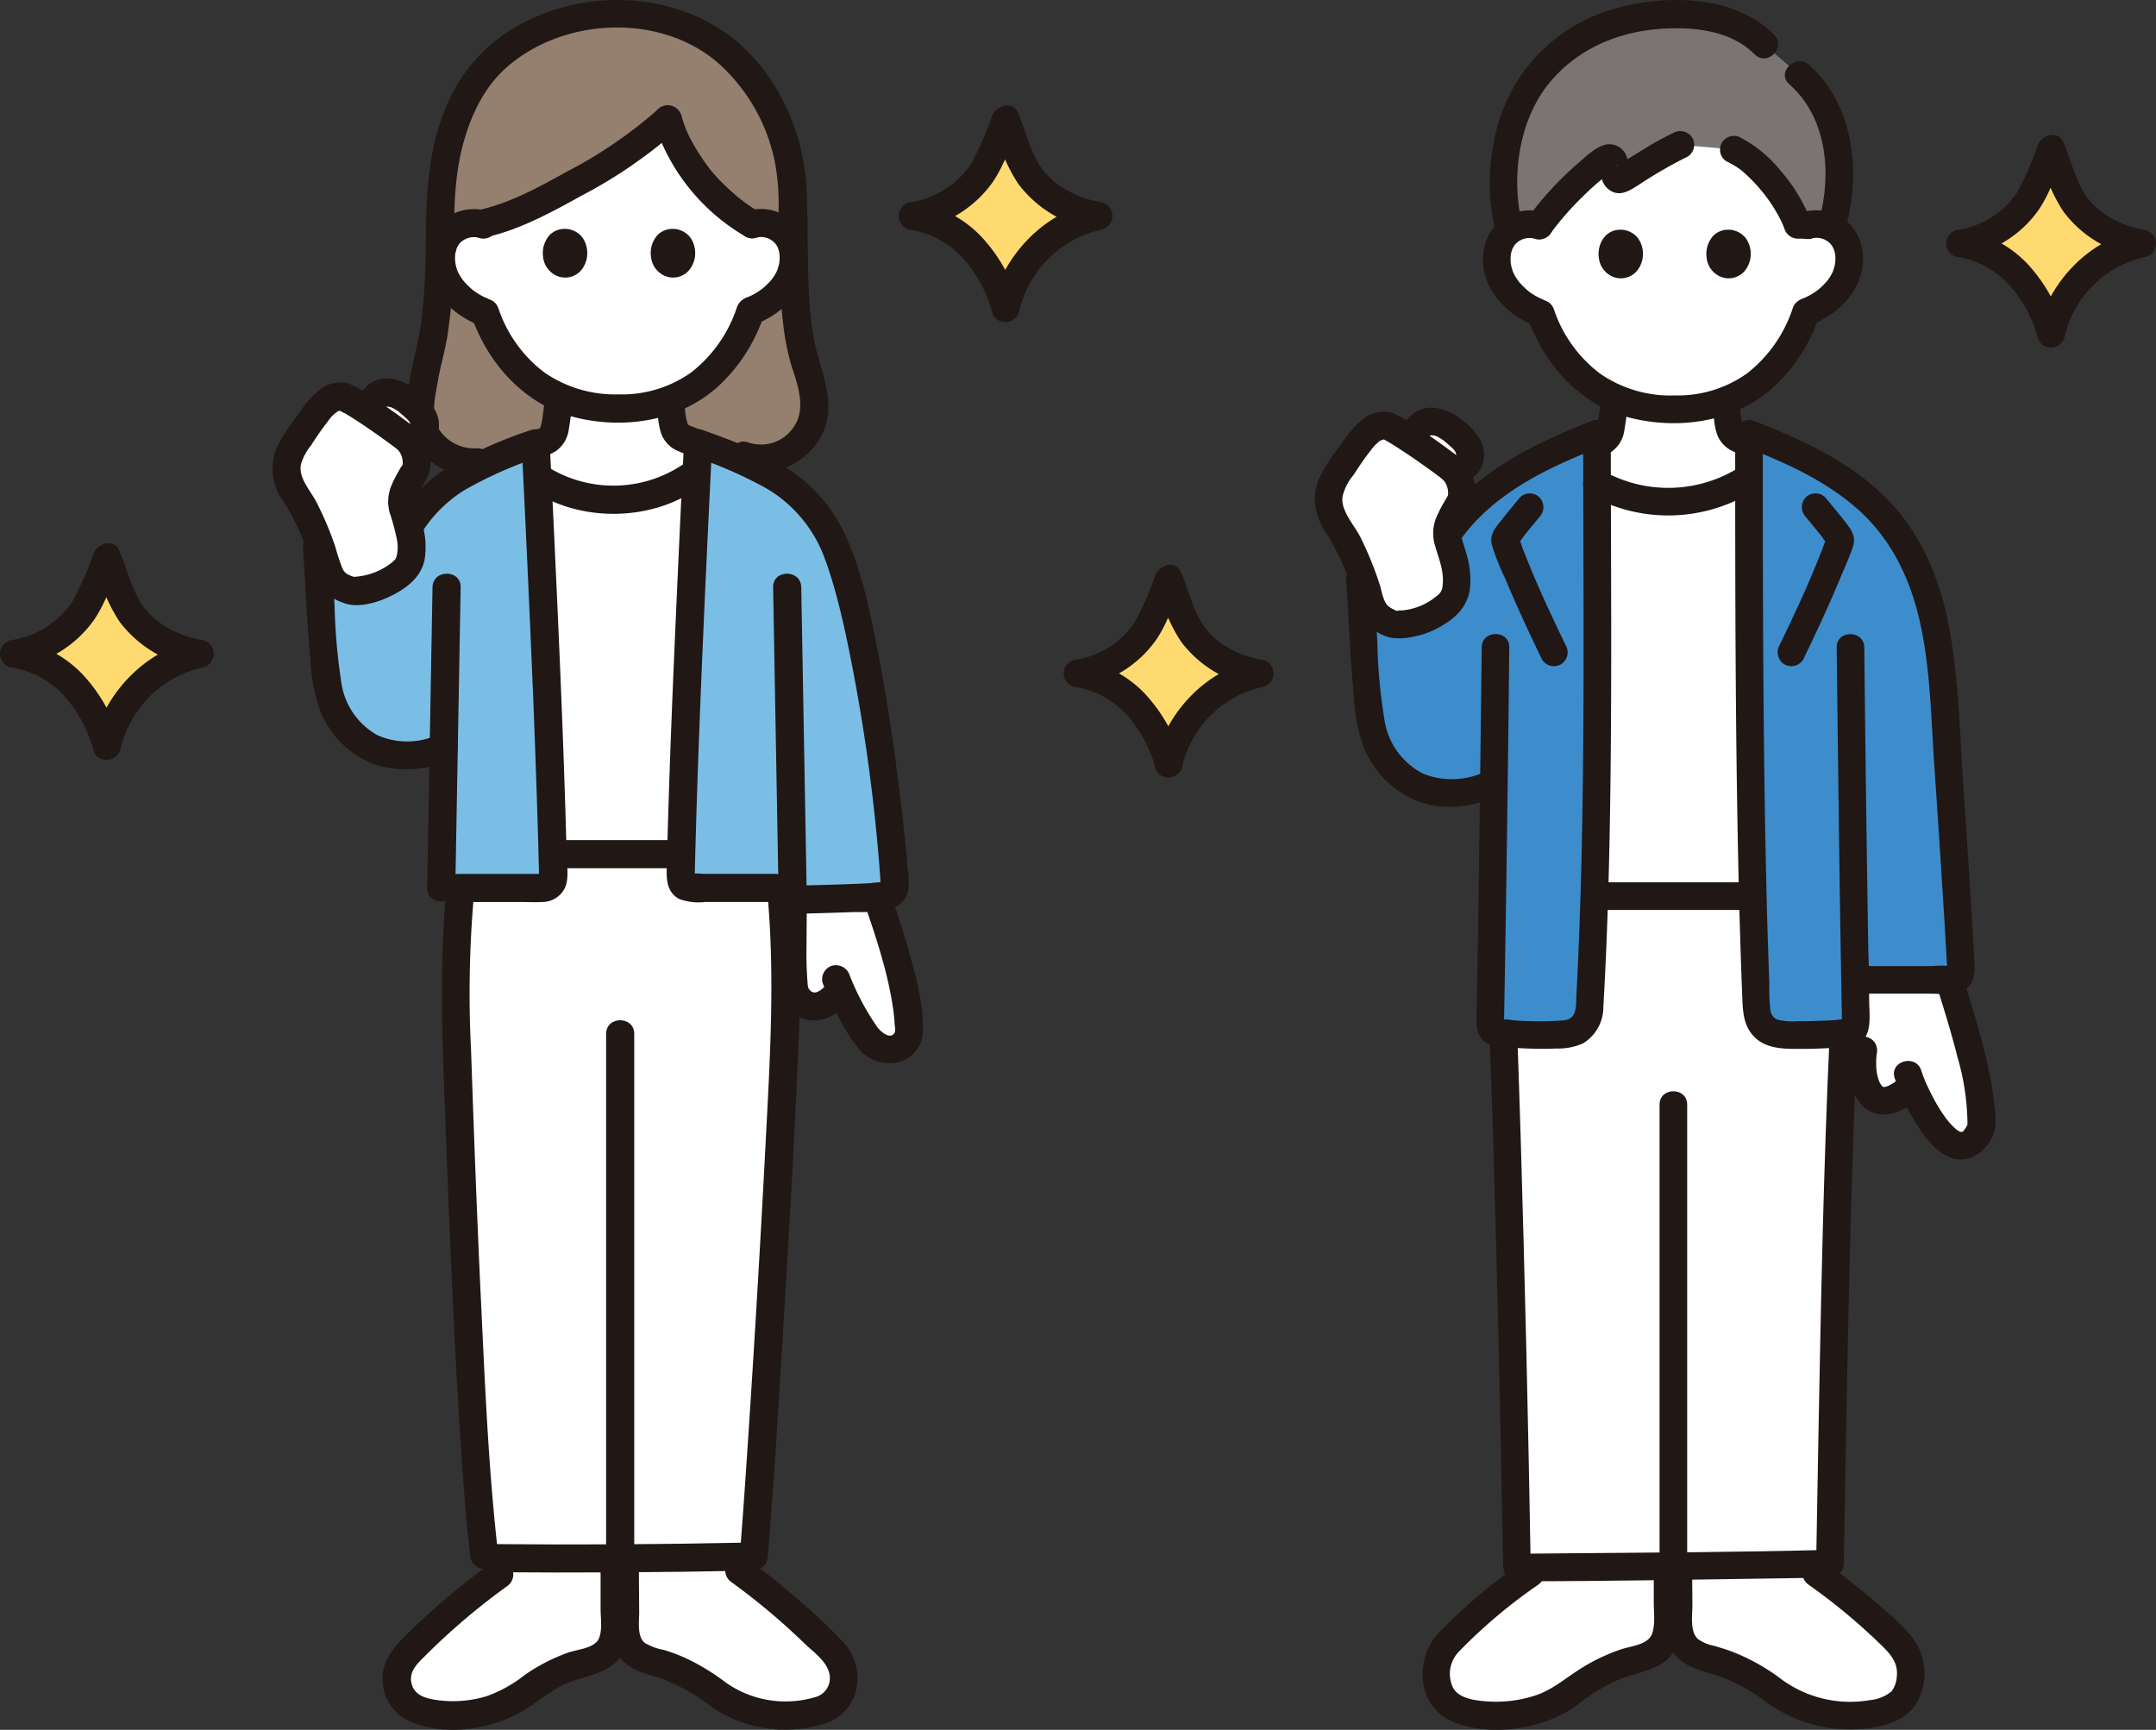 <svg xmlns="http://www.w3.org/2000/svg" width="319.245" height="256.138" viewBox="0 0 319.245 256.138">
  <rect x="0" y="0" width="319.245" height="256.138" fill="#333333" stroke="none"/>
  <g id="グループ_35447" data-name="グループ 35447" transform="translate(-740.377 -6958.731)">
    <g id="_13467_color" data-name="13467_color" transform="translate(576.896 6958.726)">
      <path id="パス_33552" data-name="パス 33552" d="M267.092,121.483a142.123,142.123,0,0,0-1.187,25.651c.521,15.548,2.036,60.589,4.191,78.581,5.8.06,13.321.006,20.08.006s13.392-.1,19.794-.245c1.45-18.185,4.088-62.933,4.6-78.343a142.308,142.308,0,0,0-1.19-25.651H267.092Z" transform="translate(-34.861 5.001)" fill="#fff"/>
      <path id="パス_33556" data-name="パス 33556" d="M321.136,242.711a3.723,3.723,0,0,1-.979.8,10.958,10.958,0,0,1-4.3,1.249,19.175,19.175,0,0,1-10.111-1.71,13.366,13.366,0,0,1-2.476-1.592,26.656,26.656,0,0,0-6.775-3.793c-1.535-.582-3.774-.956-4.991-1.892-1.7-1.3-1.6-3.779-1.6-5.542,0-1.239-.041-4.84-.041-6.26v-2.363c4.716,0,9.363-.057,13.911-.138,5.656,3.339,12.2,9.329,16.3,13.371,1.422,1.4,2.684,3.2,2.027,5.735a5.066,5.066,0,0,1-.967,2.139Z" transform="translate(-33.869 9.118)" fill="#fff"/>
      <path id="パス_33557" data-name="パス 33557" d="M258.648,242.807a4.892,4.892,0,0,1-1.058-2.242c-.656-2.537.875-4.277,2.3-5.682a92.06,92.06,0,0,1,16.461-13.264c4.285,0,8.963-.017,13.365-.02v8.625c0,1.763.178,4.241-1.517,5.542-1.218.937-3.457,1.31-5,1.892a26.675,26.675,0,0,0-6.775,3.793,13.3,13.3,0,0,1-2.476,1.592,19.173,19.173,0,0,1-10.111,1.71,10.963,10.963,0,0,1-4.3-1.249,3.82,3.82,0,0,1-.891-.7Z" transform="translate(-35.204 9.124)" fill="#fff"/>
      <path id="パス_33560" data-name="パス 33560" d="M328.227,150.142a2.791,2.791,0,0,0,.387-.044,2.64,2.64,0,0,0,2.328-2.6c.083-5.233-2.493-13.373-4.719-19.943-3.124.208-9.385.365-12.494.438.013.586.016,1.011.016,1.011l-.056,7.363a39.087,39.087,0,0,0,.182,4.033,3.406,3.406,0,0,0,1.268,2.748,2.977,2.977,0,0,0,1.826.636,4.567,4.567,0,0,0,3.788-2.707,50.181,50.181,0,0,0,2.991,5.636,9,9,0,0,0,1.9,2.494A3.923,3.923,0,0,0,328.227,150.142Z" transform="translate(-32.888 5.252)" fill="#fff"/>
      <path id="パス_33561" data-name="パス 33561" d="M323.1,125.566c2.118,6.177,4.477,12.494,5.377,18.993.087.637.147,1.281.179,1.924.019.349.186,1.084-.008,1.4-.671,1.089-2.122-.275-2.563-.876a37.506,37.506,0,0,1-4.072-7.636,2.152,2.152,0,0,0-2.561-1.458A2.1,2.1,0,0,0,318,140.475a48.817,48.817,0,0,0,2.2,4.721,25.587,25.587,0,0,0,3.22,5.109,5.9,5.9,0,0,0,6.2,1.8,4.8,4.8,0,0,0,3.228-4.57c.116-3.74-.937-7.638-1.926-11.21-1.107-4.007-2.456-7.942-3.8-11.869-.864-2.521-4.894-1.438-4.016,1.107Z" transform="translate(-32.713 5.065)" fill="#211715"/>
      <path id="パス_33562" data-name="パス 33562" d="M318.382,141.015a2.45,2.45,0,0,1-.5.416q-.189.119-.388.219c.172-.062.144-.053-.085.026a2.942,2.942,0,0,1-.378.093q.373-.051.018-.038.215.059-.146-.022a3.156,3.156,0,0,1-.389-.116q.321.134.018-.025.333.285-.008-.03c-.1-.1-.2-.208-.3-.312q.182.25-.01-.034l-.086-.153c.087.238.093.245.014.019-.034-.116-.062-.232-.085-.35q.034.353,0-.047c-.13-1.617-.208-3.228-.195-4.846l.052-6.777a2.082,2.082,0,0,0-4.165,0l-.047,6.128c-.007,1.03-.023,2.058.022,3.087.1,2.313.143,4.625,1.943,6.318,2.291,2.152,5.586,1.4,7.665-.607a2.082,2.082,0,0,0-2.945-2.944Z" transform="translate(-32.97 5.227)" fill="#211715"/>
      <path id="パス_33563" data-name="パス 33563" d="M279.673,123.352c-.451-17.225-1.44-38.954-2.255-55.526,6.637,4.8,17.269,4.467,23.613-.744-.826,16.78-1.847,39.1-2.3,56.64H279.681Z" transform="translate(-34.381 2.762)" fill="#fff"/>
      <path id="パス_33564" data-name="パス 33564" d="M287.7,223.971v5.145c0,1.368.312,3.193-.3,4.461-.665,1.375-3.228,1.54-4.516,2a27.4,27.4,0,0,0-6.391,3.291,19.5,19.5,0,0,1-5.72,3.178,17.146,17.146,0,0,1-6.872.612c-1.743-.208-3.735-.589-4.191-2.49-.426-1.777.819-2.938,1.995-4.094a98.2,98.2,0,0,1,12.144-10.323c2.173-1.533.095-5.145-2.1-3.6a104.657,104.657,0,0,0-13.129,11.111c-1.68,1.66-3.194,3.609-3.2,6.087a6.832,6.832,0,0,0,3.325,6.039c4.888,2.675,11.939,1.77,16.7-.759,2.35-1.249,4.3-3.084,6.717-4.262,2.276-1.109,5.065-1.345,7.142-2.823,2.326-1.653,2.561-4.415,2.55-7.04-.008-2.18,0-4.36,0-6.542,0-2.68-4.165-2.684-4.165,0Z" transform="translate(-35.287 9.131)" fill="#211715"/>
      <path id="パス_33565" data-name="パス 33565" d="M287.869,223.977c0,1.948.033,3.9.04,5.845.007,2.11-.066,4.443,1.177,6.268,1.534,2.254,4.207,2.634,6.6,3.466a29.132,29.132,0,0,1,7.288,4.207,19.338,19.338,0,0,0,16.416,2.395,6.8,6.8,0,0,0,4.806-5.024,7.8,7.8,0,0,0-2.071-7.249,75.828,75.828,0,0,0-6.283-5.928,94.37,94.37,0,0,0-8-6.387c-2.195-1.549-4.277,2.061-2.1,3.6A98.181,98.181,0,0,1,316.61,234.3c1.231,1.169,3.124,2.507,3.58,4.228a2.915,2.915,0,0,1-2.115,3.684,15.373,15.373,0,0,1-13.163-2.173,32.272,32.272,0,0,0-6.191-3.73,26.133,26.133,0,0,0-3.029-1.116,8.213,8.213,0,0,1-2.771-1.023c-1.209-.975-.833-3.228-.844-4.6-.009-1.866-.035-3.732-.039-5.6,0-2.68-4.165-2.684-4.165,0Z" transform="translate(-33.951 9.107)" fill="#211715"/>
      <path id="パス_33566" data-name="パス 33566" d="M309.706,122.118c1.992,14.251,1.041,28.624.3,42.929q-1.09,20.874-2.463,41.735c-.41,6.269-.833,12.538-1.336,18.8-.214,2.672,3.956,2.658,4.165,0,1-12.494,1.759-25.021,2.506-37.538.751-12.579,1.488-25.164,2-37.756a162.992,162.992,0,0,0-1.15-29.277,2.1,2.1,0,0,0-2.561-1.458,2.138,2.138,0,0,0-1.458,2.561Z" transform="translate(-33.196 4.919)" fill="#211715"/>
      <path id="パス_33567" data-name="パス 33567" d="M265.162,121.011c-2.022,14.466-1.2,28.98-.656,43.513.521,13.952,1.108,27.9,1.978,41.833.4,6.335.82,12.676,1.548,18.983a2.146,2.146,0,0,0,2.082,2.082,2.1,2.1,0,0,0,2.082-2.082c-1.42-12.3-1.941-24.731-2.53-37.095-.6-12.531-1.067-25.067-1.492-37.6a164.918,164.918,0,0,1,1-28.523,2.154,2.154,0,0,0-1.458-2.561,2.1,2.1,0,0,0-2.562,1.458Z" transform="translate(-34.939 4.919)" fill="#211715"/>
      <path id="パス_33568" data-name="パス 33568" d="M287.208,147.112v77.174c0,2.68,4.165,2.684,4.165,0V147.112C291.373,144.432,287.208,144.427,287.208,147.112Z" transform="translate(-33.978 5.974)" fill="#211715"/>
      <path id="パス_33569" data-name="パス 33569" d="M271.173,223.773q18.794.149,37.6-.222c2.676-.056,2.685-4.222,0-4.165q-18.793.4-37.6.222C268.491,219.588,268.489,223.753,271.173,223.773Z" transform="translate(-34.721 9.032)" fill="#211715"/>
      <path id="パス_33570" data-name="パス 33570" d="M278.28,123.648h22.646c2.68,0,2.684-4.165,0-4.165H278.28C275.6,119.483,275.6,123.648,278.28,123.648Z" transform="translate(-34.429 4.919)" fill="#211715"/>
      <path id="パス_33571" data-name="パス 33571" d="M313.469,130.674c2.975-.071,12.242-.276,14.681-.571a1.63,1.63,0,0,0,1.364-1.744c-.505-8.71-4.407-43.121-10.089-52.543a21.8,21.8,0,0,0-5.822-6.551c-3.481-2.6-9.388-4.844-13.2-6.218-.9,18.157-2.158,44.85-2.589,64.281a1.526,1.526,0,0,0,1.531,1.562h12.4Z" transform="translate(-33.542 2.596)" fill="#7abee6"/>
      <path id="パス_33575" data-name="パス 33575" d="M269.168,68.384c-5.083.123-8.39-3.618-8.362-7.065a40.4,40.4,0,0,1,1.23-8.6c.956-3.415,1.639-9.421,1.639-17.749-.408-12.286,2.825-21.2,7.92-26.077a27.657,27.657,0,0,1,17.771-6.948,28.493,28.493,0,0,1,11.289,2.163,21.275,21.275,0,0,1,4.154,2.4c.917.692,1.734,1.418,2.908,2.492,4.435,4.052,7.689,11.95,8.121,17.995.125,1.743.036,4.8.123,8.653.138,10.376.966,15.5,1.953,18.362a18.989,18.989,0,0,1,1.2,6.5c.034,3.884-4.789,8.913-10.342,6.923" transform="translate(-35.065 0.08)" fill="#957f6e"/>
      <path id="パス_33580" data-name="パス 33580" d="M268.009,67.529a24.122,24.122,0,0,0-2.748,1.738,21.8,21.8,0,0,0-5.822,6.551,16.883,16.883,0,0,0-.937,1.834l-12.4.894c.4,5.216.406,8.985,1.1,16.607a27.15,27.15,0,0,0,.968,5.862c1.3,4.133,4.925,7.653,9.235,8.1a13.8,13.8,0,0,0,7.45-1.041c-.124,6.776-.248,13.583-.371,20.816h15.031a1.527,1.527,0,0,0,1.531-1.562c-.431-19.431-1.685-46.124-2.589-64.281a76.245,76.245,0,0,0-10.453,4.482Z" transform="translate(-35.671 2.596)" fill="#7abee6"/>
      <path id="パス_33581" data-name="パス 33581" d="M269.249,66.382a6.222,6.222,0,0,1-5.887-3.257c-.937-2-.226-4.824.137-6.9.386-2.212,1.048-4.355,1.391-6.579a80.308,80.308,0,0,0,.811-8.463c.312-6.543-.248-13.053,1.4-19.47,1.112-4.32,3.049-8.6,6.422-11.623,8.427-7.559,22.928-8.225,31.532-.68a26.7,26.7,0,0,1,8.317,14.642,33.268,33.268,0,0,1,.536,7.148c.01,3.357.049,6.717.2,10.07.208,4.456.477,9.107,1.874,13.379.885,2.707,1.954,6.009.187,8.557a5.808,5.808,0,0,1-6.768,2.3c-2.55-.845-3.644,3.176-1.107,4.016,5.836,1.932,12.63-2.4,12.972-8.665.164-3-.888-5.736-1.647-8.569a35.4,35.4,0,0,1-.958-5.609c-.659-6.455-.266-12.911-.65-19.366a31.876,31.876,0,0,0-7.053-17.908c-8.888-10.775-25.163-12.087-36.7-4.973a24.305,24.305,0,0,0-9.851,12.111c-2.572,6.442-2.672,13.187-2.741,20.01a91.723,91.723,0,0,1-.678,11.213c-.387,2.894-1.272,5.674-1.7,8.562-.484,3.276-1.031,6.768.937,9.683a10.62,10.62,0,0,0,9.022,4.534c2.679-.01,2.684-4.175,0-4.165Z" transform="translate(-35.146 0)" fill="#211715"/>
      <path id="パス_33582" data-name="パス 33582" d="M315.316,34.754a4.855,4.855,0,0,0-5.5-2.258,30.414,30.414,0,0,1-8.067-7.089A24.708,24.708,0,0,1,297.3,17c-6.708,6.351-22.361,14.6-27.7,15.458a4.862,4.862,0,0,0-5.155,2.2,6.626,6.626,0,0,0,.23,6.423,10.464,10.464,0,0,0,5.546,4.472,22.8,22.8,0,0,0,4.534,7.8,18.854,18.854,0,0,0,6.4,4.732l-.012.192c0,.46-.284,2.8-.385,3.352-.246,1.322-.16,2.509-2,3.175-.093.033-.61.208-1.009.337.076,1.529.154,3.118.234,4.758,6.636,4.8,17.268,4.467,23.613-.745.068-1.414.135-2.789.2-4.118-.679-.267-1.754-.685-1.837-.714-1.843-.666-1.77-1.853-2.009-3.176-.2-1.156-.239-1.926-.3-2.624h0a18.272,18.272,0,0,0,7.456-5.316,22.779,22.779,0,0,0,4.442-7.826c.1-.045.2-.082.2-.082a10.516,10.516,0,0,0,5.133-4.115,6.629,6.629,0,0,0,.427-6.422Z" transform="translate(-34.945 0.7)" fill="#fff"/>
      <path id="パス_33583" data-name="パス 33583" d="M308.631,33.98c.168-.046.333-.078.5-.116-.476.1.019.014.131.011.173,0,.344.009.521.019-.287-.016-.182-.031.044.018a5.142,5.142,0,0,1,.5.134c.192.062.327.138.067.011.156.076.312.154.459.244.061.036.5.365.146.071.133.111.261.226.383.35.076.077.375.48.121.111.083.121.162.243.234.371.048.081.092.163.132.248-.067-.176-.073-.195-.021-.055a6.039,6.039,0,0,1,.275,1.028c-.081-.426,0,.174.006.227.008.2.006.4,0,.595,0,.091-.08.656-.011.241a4.966,4.966,0,0,1-.1.491q-.069.294-.162.579c-.039.119-.152.43-.039.157a6.358,6.358,0,0,1-.571,1.041c-.006.009-.371.521-.146.228-.123.16-.257.312-.394.464a9.935,9.935,0,0,1-.8.794c-.127.115-.258.226-.392.334.272-.22-.18.13-.236.169a10.681,10.681,0,0,1-1.041.64c-.177.095-.358.181-.538.27-.4.192.208-.076-.232.092A2.129,2.129,0,0,0,306,45.317a2.105,2.105,0,0,0,2.561,1.458c4.138-1.562,7.776-5.253,7.731-9.917A7.178,7.178,0,0,0,313.379,31a6.986,6.986,0,0,0-5.862-1.031,2.083,2.083,0,0,0,1.108,4.016Z" transform="translate(-33.207 1.224)" fill="#211715"/>
      <path id="パス_33584" data-name="パス 33584" d="M270.653,30.035a6.976,6.976,0,0,0-5.885.9,7.221,7.221,0,0,0-3.04,5.794c-.192,4.674,3.412,8.425,7.48,10.107a2.082,2.082,0,0,0,2.561-1.458,2.146,2.146,0,0,0-1.458-2.561c.377.156-.2-.1-.222-.115q-.271-.136-.531-.286a10.91,10.91,0,0,1-.937-.611q-.172-.128.014.014c-.081-.065-.16-.13-.238-.2-.131-.111-.259-.225-.385-.343a11.606,11.606,0,0,1-.849-.89c-.416-.475.184.3-.172-.219-.115-.165-.227-.329-.332-.5-.086-.142-.168-.284-.245-.431-.047-.087-.092-.176-.133-.266.062.162.068.176.015.039a7.06,7.06,0,0,1-.318-1.055c-.008-.04-.092-.658-.053-.237-.019-.2-.033-.4-.037-.6s.011-.4.016-.595c.008-.385-.045.087.013-.128a8,8,0,0,1,.288-1.027c-.156.38.079-.12.123-.2s.366-.495.075-.153a5.118,5.118,0,0,1,.354-.382c.08-.076.485-.366.113-.115.12-.081.24-.16.364-.233.053-.03.54-.274.294-.165s.183-.059.237-.076c.166-.052.334-.089.5-.128.521-.124-.4,0,.131-.015h.521c.436,0-.329-.11.129.01.167.044.334.081.5.131a2.1,2.1,0,0,0,2.561-1.458,2.125,2.125,0,0,0-1.458-2.561Z" transform="translate(-35.028 1.224)" fill="#211715"/>
      <path id="パス_33585" data-name="パス 33585" d="M307.369,43.768a20.174,20.174,0,0,1-6.86,9.707A17.719,17.719,0,0,1,289.8,56.655a18.348,18.348,0,0,1-10.976-3.269,19.8,19.8,0,0,1-6.768-9.462c-.878-2.514-4.9-1.433-4.017,1.107,2.416,6.926,7.711,12.991,14.973,14.927,7.336,1.955,15.676.759,21.443-4.357a24.978,24.978,0,0,0,6.934-10.724c.862-2.544-3.16-3.636-4.016-1.107Z" transform="translate(-34.773 1.743)" fill="#211715"/>
      <path id="パス_33586" data-name="パス 33586" d="M293.587,36.671a4.008,4.008,0,0,1,.99-3.219,3.063,3.063,0,0,1,2.1-.893,3.285,3.285,0,0,1,2.746,1.287,4.03,4.03,0,0,1-.086,4.7,3.13,3.13,0,0,1-4.218.687,3.436,3.436,0,0,1-1.527-2.561Z" transform="translate(-33.717 1.34)" fill="#211715"/>
      <path id="パス_33587" data-name="パス 33587" d="M278.243,36.671a4.007,4.007,0,0,1,.99-3.219,3.062,3.062,0,0,1,2.1-.893,3.283,3.283,0,0,1,2.745,1.287,4.029,4.029,0,0,1-.086,4.7,3.124,3.124,0,0,1-4.217.687A3.436,3.436,0,0,1,278.243,36.671Z" transform="translate(-34.349 1.34)" fill="#211715"/>
      <path id="パス_33588" data-name="パス 33588" d="M295.655,15.6a66.387,66.387,0,0,1-13.39,9.162c-4.011,2.223-8.31,4.6-12.814,5.655-2.609.609-1.505,4.626,1.107,4.016,4.835-1.129,9.5-3.687,13.809-6.075A70.643,70.643,0,0,0,298.6,18.55c1.96-1.838-.99-4.778-2.945-2.945Z" transform="translate(-34.771 0.618)" fill="#211715"/>
      <path id="パス_33589" data-name="パス 33589" d="M309.618,30.781a24.224,24.224,0,0,1-3.867-2.811q-1.032-.9-1.99-1.88-.455-.469-.884-.96-.187-.214-.369-.433c.006.007-.4-.515-.208-.261a31.729,31.729,0,0,1-2.915-4.554q-.221-.428-.416-.867c-.019-.041-.259-.6-.082-.174-.056-.137-.111-.275-.166-.416-.243-.625-.453-1.264-.649-1.905a2.083,2.083,0,1,0-4.016,1.107,29.959,29.959,0,0,0,13.461,16.752c2.322,1.354,4.421-2.25,2.1-3.6Z" transform="translate(-33.699 0.617)" fill="#211715"/>
      <path id="パス_33590" data-name="パス 33590" d="M278.6,56.717a22.333,22.333,0,0,1-.28,2.644l.074-.554a10.507,10.507,0,0,1-.492,2.508l.208-.5a2.586,2.586,0,0,1-.168.325c-.122.194-.228.162.146-.178-.048.045-.088.1-.135.145a1.36,1.36,0,0,0-.156.138c0-.057.483-.331.164-.145a4.472,4.472,0,0,1-.5.257l.5-.208c-.506.208-1.034.355-1.55.53a2.083,2.083,0,1,0,1.108,4.017,10.357,10.357,0,0,0,2.737-1.127,4.644,4.644,0,0,0,1.918-3.124q.217-1.291.379-2.591a19.179,19.179,0,0,0,.216-2.141,2.082,2.082,0,1,0-4.165,0Z" transform="translate(-34.486 2.249)" fill="#211715"/>
      <path id="パス_33591" data-name="パス 33591" d="M294.31,56.952c.086.98.18,1.954.335,2.927a9.873,9.873,0,0,0,.4,1.987,4.477,4.477,0,0,0,2.159,2.5c.578.286,1.207.5,1.809.734.5.2,1.008.387,1.508.59a2.081,2.081,0,0,0,2.351-3.058,2.436,2.436,0,0,0-1.244-.957c-.856-.349-1.725-.662-2.582-1.007l.5.208a3.6,3.6,0,0,1-.739-.416l.422.325a2.487,2.487,0,0,1-.386-.383l.326.422a2.486,2.486,0,0,1-.287-.49l.208.5a10.8,10.8,0,0,1-.514-2.628l.074.554c-.077-.6-.124-1.2-.177-1.8a2.237,2.237,0,0,0-.609-1.473,2.082,2.082,0,0,0-3.556,1.473Z" transform="translate(-33.686 2.259)" fill="#211715"/>
      <path id="パス_33592" data-name="パス 33592" d="M277.069,70.139c7.274,4.619,17.779,4.327,24.685-.885a2.149,2.149,0,0,0,.747-2.85,2.1,2.1,0,0,0-2.849-.747,18.454,18.454,0,0,1-20.481.885C276.9,65.1,274.811,68.7,277.069,70.139Z" transform="translate(-34.436 2.692)" fill="#211715"/>
      <path id="パス_33593" data-name="パス 33593" d="M310.96,83.6q.379,22.253.792,44.508c.046,2.677,4.21,2.685,4.165,0q-.381-22.255-.792-44.508C315.079,80.921,310.914,80.912,310.96,83.6Z" transform="translate(-33 3.359)" fill="#211715"/>
      <path id="パス_33594" data-name="パス 33594" d="M311.823,126.887H301.168a5.2,5.2,0,0,0-1.576,0c-.035.017-.148-.028-.172,0l.552.521c.006-.253.011-.507.018-.76s.011-.512.018-.768q.056-2.372.125-4.746c.36-12.725.9-25.445,1.477-38.162q.455-9.923.952-19.845l-2.635,2.008a63.042,63.042,0,0,1,10.724,4.709,19.893,19.893,0,0,1,7.306,7.54,19.1,19.1,0,0,1,1.1,2.363c.448,1.145.838,2.324,1.2,3.5.849,2.784,1.527,5.622,2.14,8.463a265.91,265.91,0,0,1,4.968,34.636q.055.695.1,1.391c.008.12-.035.465.036.564.091.127.811-.1.343-.166a10.135,10.135,0,0,0-1.846.128q-1.232.068-2.467.113c-3.327.132-6.655.208-9.984.288-2.676.062-2.686,4.227,0,4.165,3.169-.075,6.34-.15,9.509-.27,2.858-.1,7.736.453,8.527-3.213a11.291,11.291,0,0,0-.072-3.182q-.138-1.706-.312-3.411-.426-4.343-.975-8.674c-.875-6.984-1.9-13.958-3.279-20.863-1.134-5.693-2.358-11.6-4.857-16.879a23.635,23.635,0,0,0-7.932-9.2c-3.956-2.716-8.649-4.4-13.132-6.02a2.1,2.1,0,0,0-2.636,2.007q-.965,19.373-1.763,38.755-.4,10.028-.689,20.059-.059,2.161-.111,4.324c-.04,1.725.154,3.436,1.854,4.34a8.242,8.242,0,0,0,3.868.444h10.267c2.68,0,2.684-4.165,0-4.165Z" transform="translate(-33.624 2.513)" fill="#211715"/>
      <path id="パス_33595" data-name="パス 33595" d="M262.552,83.6q-.379,22.253-.792,44.508c-.046,2.681,4.119,2.681,4.165,0q.381-22.255.792-44.508C266.763,80.916,262.6,80.916,262.552,83.6Z" transform="translate(-35.026 3.359)" fill="#211715"/>
      <path id="パス_33596" data-name="パス 33596" d="M266.714,131.052h8.954c1.134,0,2.285.057,3.419,0a3.748,3.748,0,0,0,3.211-1.905c.75-1.391.395-3.3.356-4.82-.34-13.358-.9-26.711-1.506-40.06q-.48-10.569-1.01-21.136a2.1,2.1,0,0,0-2.636-2.007,63.615,63.615,0,0,0-12.369,5.518,23.609,23.609,0,0,0-8.842,10.038,2.146,2.146,0,0,0,.749,2.851,2.1,2.1,0,0,0,2.85-.748,19.828,19.828,0,0,1,7.666-8.741,60.745,60.745,0,0,1,11.055-4.9l-2.635-2.008q.921,18.488,1.692,36.983.383,9.491.678,18.984.065,2.121.12,4.243.03,1.078.055,2.156l.019.772c0,.254.011.509.017.764q-.12.89.561-.146c-.067-.075-.625,0-.716,0H266.714c-2.68,0-2.684,4.165,0,4.165Z" transform="translate(-35.262 2.514)" fill="#211715"/>
      <path id="パス_33597" data-name="パス 33597" d="M244.1,78.012c.251,3.355.382,6.717.6,10.073q.208,3.27.508,6.533a26.834,26.834,0,0,0,1.288,7.117,14.07,14.07,0,0,0,7.954,8.236,15.636,15.636,0,0,0,11.539-.634,2.094,2.094,0,0,0,.748-2.849,2.136,2.136,0,0,0-2.849-.747,10.814,10.814,0,0,1-8.831-.037,10.647,10.647,0,0,1-5.27-7.7,88.2,88.2,0,0,1-1.01-11.378c-.168-2.872-.293-5.745-.507-8.615-.2-2.656-4.365-2.678-4.165,0Z" transform="translate(-35.753 3.129)" fill="#211715"/>
      <path id="パス_33598" data-name="パス 33598" d="M245.178,74.713a26.682,26.682,0,0,0-2.186-3.931,6.093,6.093,0,0,1-1.259-3.852,7.086,7.086,0,0,1,.608-2.385c1.4-2.174,2.608-4.073,4.067-5.917a15.558,15.558,0,0,1,1.128-1.23,3.512,3.512,0,0,1,2.44-1.011,9.051,9.051,0,0,1,2.308,1.22c1.735.452,2.128-.683,2.945-1.325a3.135,3.135,0,0,1,3.3.035,13.064,13.064,0,0,1,2.572,1.991,3.657,3.657,0,0,1,1.129,2.141,1.622,1.622,0,0,1-.381,1.521,2.811,2.811,0,0,1-2.186.8,4.754,4.754,0,0,1,1.367,3.621,2.466,2.466,0,0,1-.04.561,2.359,2.359,0,0,1-.234.552c-.866,1.642-2.446,3.581-1.713,5.571,1.805,5.235,1.562,7.846-.14,9.327a12.324,12.324,0,0,1-4.651,2.475,10.989,10.989,0,0,1-3.109.269,5.727,5.727,0,0,1-2.358-1.37,5.967,5.967,0,0,1-1.063-2.231c-.267-.96-1.078-3.332-1.69-4.883C245.812,76.113,245.516,75.429,245.178,74.713Z" transform="translate(-35.851 2.298)" fill="#fff"/>
      <path id="パス_33599" data-name="パス 33599" d="M260.79,61.027c-2.378-1.805-4.816-3.549-7.345-5.14a11.391,11.391,0,0,0-2.59-1.387,4.886,4.886,0,0,0-4,.9,15.2,15.2,0,0,0-3.219,3.631,36.049,36.049,0,0,0-3.1,4.685,8.225,8.225,0,0,0,.893,8.384,32.614,32.614,0,0,1,3.583,7.645c.439,1.267.755,2.6,1.3,3.825a6.455,6.455,0,0,0,3.858,3.423c2.257.953,5.414-.079,7.46-1.145,2.2-1.145,4.2-2.753,4.67-5.31a12.256,12.256,0,0,0-.274-4.894c-.385-1.71-1.409-3.26-.582-4.943.755-1.539,1.761-2.695,1.745-4.486a7.462,7.462,0,0,0-1.969-4.869c-1.717-2.062-4.649.9-2.945,2.944a2.915,2.915,0,0,1,.749,2.291c-.04.285.333-.386-.169.253a6.245,6.245,0,0,0-.4.686,16.887,16.887,0,0,0-1.059,2.081,6.143,6.143,0,0,0-.283,4.085,31.07,31.07,0,0,1,1.11,4.184,5.684,5.684,0,0,1-.037,2.047c-.145.62-.24.729-.887,1.249a9.876,9.876,0,0,1-5.273,2c-.359.043-.729-.18-.124.075-.238-.1-.485-.193-.721-.3a1.823,1.823,0,0,1-1.049-.976,28.562,28.562,0,0,1-1.041-3.14,47.5,47.5,0,0,0-2.855-6.768c-.961-1.818-2.707-3.6-2.236-5.632a8.214,8.214,0,0,1,1.492-2.739,43.007,43.007,0,0,1,2.472-3.532,5.246,5.246,0,0,1,1.511-1.507c.1-.048.521-.067.585-.124-.1.093-.5-.057-.55-.1a5.137,5.137,0,0,0,1.006.554c.462.273.916.56,1.367.851,2.334,1.5,4.6,3.124,6.812,4.8a2.094,2.094,0,0,0,2.849-.747,2.134,2.134,0,0,0-.747-2.85Z" transform="translate(-35.931 2.239)" fill="#211715"/>
      <path id="パス_33600" data-name="パス 33600" d="M254.69,59.272a7.576,7.576,0,0,0,1.02-.871c.094-.1.185-.2.282-.294.064-.065.129-.126.2-.185l-.223.17a2.149,2.149,0,0,1,.2-.121c.2-.095.137-.071-.178.074a1.159,1.159,0,0,0,.34-.085q-.509.057-.259.039c.06,0,.12-.007.18-.007a1.874,1.874,0,0,0,.364.018q-.521-.078-.19-.019c.081.017.161.035.241.057.119.032.234.074.352.111.4.127-.408-.229-.054-.017.111.068.23.125.344.192a3.964,3.964,0,0,1,.826.56c-.346-.368-.056-.04.045.044.136.112.272.229.4.346.247.217.5.435.729.668.085.085.162.195.251.275q-.3-.4-.11-.13c.033.05.066.1.095.152s.06.1.087.156q.144.3-.058-.17a2.409,2.409,0,0,0,.12.348c.036.124.064.247.093.372.1.416-.071-.478-.009.043q-.007.254.047-.259a1.382,1.382,0,0,1-.055.214l.125-.3q-.166.272.146-.154a1.561,1.561,0,0,0-.183.187c-.195.241.479-.288.1-.081a1.516,1.516,0,0,0-.318.178l.291-.122c-.073.028-.148.054-.223.076s-.159.043-.24.059l.3-.035a2.6,2.6,0,0,0-.554,0,2.1,2.1,0,0,0-2.082,2.082,2.131,2.131,0,0,0,2.082,2.082,4.808,4.808,0,0,0,3.775-1.487,4.415,4.415,0,0,0,.349-4.925,8.665,8.665,0,0,0-2.777-2.963,7.45,7.45,0,0,0-4.009-1.711,4.334,4.334,0,0,0-3.5,1.323c-.129.128-.249.263-.376.393-.1.11-.542.461-.083.122a2.266,2.266,0,0,0-.957,1.249,2.127,2.127,0,0,0,.208,1.6,2.1,2.1,0,0,0,2.849.747Z" transform="translate(-35.446 2.216)" fill="#211715"/>
      <path id="パス_33604" data-name="パス 33604" d="M216.751,107.169h0a22.019,22.019,0,0,1,4.916-8.834,15.643,15.643,0,0,1,8.822-4.781h0a16.763,16.763,0,0,1-9.3-4.855c-2.579-2.783-4.165-8.9-4.436-9.429-.224.532-2.114,6.693-4.694,9.475A16,16,0,0,1,203,93.552h0a14.7,14.7,0,0,1,8.94,4.819,24.631,24.631,0,0,1,4.806,8.8Z" transform="translate(-37.445 3.263)" fill="#ffda71"/>
      <path id="パス_33605" data-name="パス 33605" d="M216.833,109.334h0a2.11,2.11,0,0,0,2.008-1.528,16.063,16.063,0,0,1,12.286-12.162,2.1,2.1,0,0,0,1.528-2.007h0a2.1,2.1,0,0,0-1.528-2.008c-3.6-.576-7.413-2.458-9.342-5.666-1.458-2.418-2.013-5.12-3.145-7.661-.814-1.827-3.228-.962-3.805.5A43.143,43.143,0,0,1,211.666,86a13.166,13.166,0,0,1-9.129,5.622,2.1,2.1,0,0,0-1.529,2.008h0a2.1,2.1,0,0,0,1.529,2.008,13.366,13.366,0,0,1,7.87,4.114,19.783,19.783,0,0,1,4.418,8.049c.625,2.6,4.647,1.5,4.016-1.107a24.241,24.241,0,0,0-5.489-9.891,16.991,16.991,0,0,0-9.708-5.185l1.528,2.008h0l-1.528,2.007A17.194,17.194,0,0,0,214.9,88.657c1.831-2.678,2.767-5.773,3.947-8.756l-3.805.5c-.226-.5-.132-.321-.019.037.075.242.156.481.234.72.256.778.521,1.553.812,2.32a24.06,24.06,0,0,0,2.646,5.4,17.531,17.531,0,0,0,11.3,6.768l-1.534-2.01h0l1.529-2.008c-7.38,1.374-13.509,7.8-15.193,15.071l2.007-1.529h0C214.153,105.15,214.15,109.314,216.833,109.334Z" transform="translate(-37.527 3.181)" fill="#211715"/>
      <path id="パス_33606" data-name="パス 33606" d="M344.56,44.9h0a22.012,22.012,0,0,1,4.916-8.834,15.636,15.636,0,0,1,8.822-4.781h0a16.763,16.763,0,0,1-9.3-4.855c-2.579-2.783-4.17-8.9-4.436-9.429-.224.532-2.114,6.693-4.694,9.475a16,16,0,0,1-9.058,4.807h0a14.7,14.7,0,0,1,8.939,4.819,24.63,24.63,0,0,1,4.806,8.8Z" transform="translate(-32.183 0.7)" fill="#ffda71"/>
      <path id="パス_33607" data-name="パス 33607" d="M344.642,47.068h0a2.111,2.111,0,0,0,2.008-1.528,16.063,16.063,0,0,1,12.286-12.162,2.1,2.1,0,0,0,1.528-2.007h0a2.1,2.1,0,0,0-1.528-2.008c-3.6-.576-7.413-2.458-9.342-5.666-1.458-2.418-2.013-5.12-3.145-7.661-.814-1.827-3.228-.962-3.805.5a43.148,43.148,0,0,1-3.167,7.206,13.166,13.166,0,0,1-9.129,5.622,2.1,2.1,0,0,0-1.529,2.008h0a2.1,2.1,0,0,0,1.529,2.008,13.366,13.366,0,0,1,7.87,4.114,19.776,19.776,0,0,1,4.418,8.049c.625,2.6,4.647,1.5,4.016-1.107a24.242,24.242,0,0,0-5.489-9.891,16.991,16.991,0,0,0-9.708-5.185l1.528,2.008h0l-1.528,2.007a17.194,17.194,0,0,0,11.258-6.982c1.831-2.678,2.767-5.773,3.947-8.756l-3.805.5c-.226-.5-.132-.321-.019.037.075.242.155.481.234.72.256.778.521,1.553.812,2.319a24.05,24.05,0,0,0,2.646,5.4,17.531,17.531,0,0,0,11.3,6.768L356.3,31.37h0l1.529-2.008c-7.38,1.374-13.509,7.8-15.193,15.071l2.007-1.529h0C341.962,42.878,341.959,47.043,344.642,47.068Z" transform="translate(-32.265 0.617)" fill="#211715"/>
    </g>
    <g id="_13460_color" data-name="13460_color" transform="translate(735.737 6958.731)">
      <path id="パス_48199" data-name="パス 48199" d="M309.785,32.925a4.85,4.85,0,0,1,5.5,2.256,6.62,6.62,0,0,1-.431,6.407,10.509,10.509,0,0,1-5.128,4.112s-.1.037-.2.082a22.744,22.744,0,0,1-4.439,7.82,18.25,18.25,0,0,1-7.449,5.311h0a25.985,25.985,0,0,0,.307,2.621c.239,1.321.167,2.507,2.008,3.169.056.02.588.227,1.137.436v5.141a21.908,21.908,0,0,1-22.5.865q-.006-2.989-.009-5.9c.091-.025.155-.047.183-.057,1.84-.665,1.754-1.849,2-3.169.1-.547.384-2.888.384-3.348l.016-.19a18.836,18.836,0,0,1-6.4-4.729,22.8,22.8,0,0,1-4.53-7.788A10.453,10.453,0,0,1,264.69,41.5a6.621,6.621,0,0,1-.23-6.417A4.851,4.851,0,0,1,270.024,33s-4.207-14.258,19.8-14.258S309.785,32.925,309.785,32.925Z" transform="translate(-37.459 0.418)" fill="#fff"/>
      <path id="パス_48200" data-name="パス 48200" d="M331.957,166.445c.839-.233,1.642-1.022,2.351-2.584.349-5.739-2.6-15.149-4.75-21.95H315.6q.062,3.192.125,6.527l1.117,3.941c-.677,4.083.843,10.1,6.064,6.175l1.218-.87C325.656,161.277,329.028,167.262,331.957,166.445Z" transform="translate(-36.301 3.167)" fill="#fff"/>
      <path id="パス_48201" data-name="パス 48201" d="M327.315,142.015c1.194,3.783,2.388,7.565,3.352,11.409a35.978,35.978,0,0,1,1.478,10.49l.279-1.032a7.969,7.969,0,0,1-.667,1.2c.093-.131-.488.657-.236.3-.11.155-.363.057-.161.125.257.086-.145.052-.167.042.7.334,0-.262-.012-.025.008-.118.461.255.051,0-.194-.123-.244-.073-.006.031a3.827,3.827,0,0,1-.424-.224c-.121-.073-.237-.153-.352-.235-.176-.127.2.181-.078-.075a10.6,10.6,0,0,1-.76-.755c-.116-.128-.227-.258-.338-.39.006.008-.375-.477-.211-.26a25.537,25.537,0,0,1-2.424-4.032q-.256-.511-.5-1.039c-.068-.149-.135-.3-.2-.449-.255-.571.141.358-.083-.19-.2-.495-.393-.995-.552-1.5-.781-2.5-4.73-1.431-3.943,1.087a29.622,29.622,0,0,0,2.868,6.224c1.227,2.061,2.81,4.412,5.072,5.434,2.785,1.258,5.284-.409,6.533-2.951.754-1.54.424-3.62.224-5.277a56.559,56.559,0,0,0-1.034-5.842c-1.022-4.447-2.4-8.8-3.769-13.148-.79-2.5-4.739-1.431-3.944,1.087Z" transform="translate(-36.175 3.114)" fill="#211715"/>
      <path id="パス_48202" data-name="パス 48202" d="M314.9,151.65a14.165,14.165,0,0,0-.2,3.145,11.187,11.187,0,0,0,.53,2.976,6.386,6.386,0,0,0,1.624,2.7A4.526,4.526,0,0,0,320,161.688a7.112,7.112,0,0,0,3.975-1.554,2.23,2.23,0,0,0,.941-1.222,2.093,2.093,0,0,0-.2-1.575,2.062,2.062,0,0,0-1.222-.94,1.986,1.986,0,0,0-1.575.2,8,8,0,0,1-1.636.969l.488-.2a4.2,4.2,0,0,1-1.022.282l.543-.073a2.9,2.9,0,0,1-.724,0l.544.073a2.5,2.5,0,0,1-.59-.165l.489.2a2.621,2.621,0,0,1-.511-.307l.414.319a3.152,3.152,0,0,1-.544-.551l.32.414a4.679,4.679,0,0,1-.559-.977l.2.489a8.047,8.047,0,0,1-.53-2.022l.073.543a11.772,11.772,0,0,1,0-3.086l-.073.544c.014-.1.031-.213.048-.319a2.22,2.22,0,0,0-.2-1.575,2.045,2.045,0,0,0-2.8-.734,1.985,1.985,0,0,0-.94,1.222Z" transform="translate(-36.322 3.351)" fill="#211715"/>
      <path id="パス_48208" data-name="パス 48208" d="M305.474,246.244c-.425-.281-.831-.583-1.227-.894a28.354,28.354,0,0,0-7.185-4.023c-1.629-.613-4-1.013-5.295-2.006-1.8-1.38-1.7-4.009-1.7-5.877,0-1.315-.043-5.134-.043-6.639,7.3-.088,14.525-.186,18.977-.265l1.356,1.3a86.193,86.193,0,0,1,12.08,10.151,6.5,6.5,0,0,1,1.776,6.424,4.363,4.363,0,0,1-2.064,3.115,11.632,11.632,0,0,1-4.558,1.322,20.344,20.344,0,0,1-10.723-1.814A11.354,11.354,0,0,1,305.474,246.244Z" transform="translate(-36.872 5.056)" fill="#fff"/>
      <path id="パス_48209" data-name="パス 48209" d="M256.341,246.855a5.064,5.064,0,0,1-1.186-2.444,6.493,6.493,0,0,1,1.775-6.424,86.254,86.254,0,0,1,12.08-10.151l.906-.818c4.247-.033,11.7-.11,19.3-.2,0,1.733-.006,5.362-.006,6.621,0,1.869.189,4.5-1.609,5.877-1.291.993-3.666,1.389-5.295,2.006a28.353,28.353,0,0,0-7.185,4.023,14.107,14.107,0,0,1-2.626,1.689,20.344,20.344,0,0,1-10.723,1.814,11.633,11.633,0,0,1-4.557-1.322,4.065,4.065,0,0,1-.877-.666Z" transform="translate(-37.656 5.062)" fill="#fff"/>
      <path id="パス_48210" data-name="パス 48210" d="M298.757,22.078a12.882,12.882,0,0,1,3.7,2.622,24.283,24.283,0,0,1,5.816,8.545h1.574a4.835,4.835,0,0,1,3.41.375c2.642-8.658.775-17.851-4.785-22.628L303.328,6.55c-3.347-3.51-9.155-4.82-15.32-4.365-7.968.59-13.207,3.224-17.59,8.15-5.016,5.635-7.026,15.4-4.812,23.781a4.9,4.9,0,0,1,4.4-.778c2.58-3.552,7.176-8.259,10.169-9.94.352-.2.8.07.945.7a4.41,4.41,0,0,1,.092,1.5c-.068.662.533,1.144,1.042.84,2.138-1.27,5.945-3.828,8.645-5.045Z" transform="translate(-37.437 0.047)" fill="#7a7473"/>
      <path id="パス_48211" data-name="パス 48211" d="M304.819,5.151C298.726-1.034,287.874-.88,280.15,1.613a24.842,24.842,0,0,0-16.084,16.38,31.429,31.429,0,0,0-.762,15.091c.488,2.583,4.43,1.49,3.943-1.087-1.3-6.9.054-15.112,4.9-20.432,4.865-5.342,11.619-7.492,18.734-7.374,3.938.067,8.189.948,11.046,3.848,1.85,1.878,4.742-1.014,2.892-2.891Z" transform="translate(-37.482 0)" fill="#211715"/>
      <path id="パス_48212" data-name="パス 48212" d="M314.512,33.362c2.2-8.122,1.153-18.125-5.5-23.966-1.971-1.73-4.874,1.151-2.892,2.891,5.582,4.9,6.29,13.2,4.449,19.987-.689,2.544,3.254,3.629,3.943,1.088Z" transform="translate(-36.528 0.198)" fill="#211715"/>
      <path id="パス_48213" data-name="パス 48213" d="M294.123,37.382a4,4,0,0,1,.989-3.217,3.059,3.059,0,0,1,2.094-.892,3.282,3.282,0,0,1,2.743,1.286,4.025,4.025,0,0,1-.086,4.694,3.124,3.124,0,0,1-4.213.687,3.428,3.428,0,0,1-1.526-2.558Z" transform="translate(-36.782 0.743)" fill="#211715"/>
      <path id="パス_48214" data-name="パス 48214" d="M278.51,37.382a4,4,0,0,1,.99-3.217,3.056,3.056,0,0,1,2.093-.892,3.285,3.285,0,0,1,2.744,1.286,4.026,4.026,0,0,1-.087,4.694,3.124,3.124,0,0,1-4.213.687,3.428,3.428,0,0,1-1.526-2.558Z" transform="translate(-37.13 0.743)" fill="#211715"/>
      <path id="パス_48215" data-name="パス 48215" d="M297.021,23.452c.459.227.913.464,1.348.734.222.138.435.286.65.436.171.119.122.089-.015-.019q.21.166.409.338a23.439,23.439,0,0,1,2.653,2.7c.191.224.376.452.561.68.393.487-.112-.159.1.129.1.132.2.262.293.395.382.523.747,1.061,1.089,1.613.331.534.64,1.082.92,1.643.123.243.231.492.349.737.1.22-.1-.281.034.081.059.161.123.321.181.483a2.113,2.113,0,0,0,1.971,1.5h1.685a2.045,2.045,0,0,0,0-4.089h-1.685l1.972,1.5a24.608,24.608,0,0,0-4.455-7.415,18.873,18.873,0,0,0-6-4.975,2.045,2.045,0,0,0-2.059,3.531Z" transform="translate(-36.738 0.439)" fill="#211715"/>
      <path id="パス_48216" data-name="パス 48216" d="M271.7,33.993a44.957,44.957,0,0,1,4.61-5.258c.812-.8,1.65-1.586,2.527-2.32.36-.307.725-.593,1.108-.865.2-.142.409-.281.613-.414l.2-.124q.511-.273-.281.007l-1.032-.279q-.478-.818-.333-.357a3.237,3.237,0,0,1,.011.433,4.7,4.7,0,0,0,.059,1.219,2.955,2.955,0,0,0,1.329,1.8c1.514.885,2.878-.1,4.146-.886a66.39,66.39,0,0,1,7.208-4.164,2.06,2.06,0,0,0,.733-2.8,2.092,2.092,0,0,0-2.8-.734,44.635,44.635,0,0,0-4.533,2.5c-.729.445-1.452.9-2.175,1.349l-.976.608a4.983,4.983,0,0,0-.447.274c-.511.395-.321-.168.416.109l.9.526c.178.143.14.94.223.335a3.184,3.184,0,0,0-.027-.731,5.083,5.083,0,0,0-.357-1.578,2.71,2.71,0,0,0-2.808-1.694c-1.562.2-3.149,1.784-4.294,2.76a48.449,48.449,0,0,0-7.551,8.215,2.059,2.059,0,0,0,.734,2.8,2.092,2.092,0,0,0,2.8-.734Z" transform="translate(-37.366 0.424)" fill="#211715"/>
      <path id="パス_48217" data-name="パス 48217" d="M309.37,34.634c.168-.045.333-.079.5-.116-.463.1.039.012.141.01.173,0,.343.009.511.019-.287-.016-.16-.028.053.018q.253.055.5.135c.18.058.334.14.076.014.155.076.307.154.458.243.055.033.495.36.152.077a4.98,4.98,0,0,1,.384.35c.072.074.371.472.126.119.083.121.163.243.234.37.047.081.091.164.132.247l-.017-.046A5.314,5.314,0,0,1,312.9,37.1c-.069-.414.006.2.007.237.008.2.006.4,0,.594,0,.085-.078.646-.012.249-.028.165-.061.328-.1.491-.046.2-.1.387-.163.579-.036.108-.151.43-.043.166a6.186,6.186,0,0,1-.57,1.044s-.362.511-.15.235c-.123.16-.258.314-.394.464a10.455,10.455,0,0,1-.8.794c-.128.113-.258.226-.392.333.257-.2-.191.138-.243.175A10.965,10.965,0,0,1,309,43.1c-.177.1-.358.181-.539.269-.385.186.191-.067-.24.1a2.092,2.092,0,0,0-1.431,2.516,2.068,2.068,0,0,0,2.515,1.431c4.119-1.554,7.742-5.231,7.7-9.874a7.135,7.135,0,0,0-2.893-5.818,6.952,6.952,0,0,0-5.827-1.022,2.045,2.045,0,0,0,1.088,3.943Z" transform="translate(-36.5 0.68)" fill="#211715"/>
      <path id="パス_48218" data-name="パス 48218" d="M270.613,30.763a6.943,6.943,0,0,0-5.853.892,7.179,7.179,0,0,0-3.019,5.758c-.191,4.653,3.4,8.389,7.447,10.064a2.045,2.045,0,0,0,2.515-1.431,2.107,2.107,0,0,0-1.431-2.515c.359.147-.215-.11-.23-.119q-.27-.135-.531-.285a10.916,10.916,0,0,1-.937-.613c-.112-.084-.111-.081,0,.008-.081-.064-.159-.13-.238-.2-.131-.111-.259-.225-.384-.342a11.834,11.834,0,0,1-.849-.889c-.409-.472.178.285-.177-.225-.114-.165-.227-.33-.331-.5q-.129-.21-.244-.429c-.047-.088-.092-.176-.134-.266.059.154.063.164.011.03a6.878,6.878,0,0,1-.317-1.054c-.007-.03-.1-.649-.055-.246q-.031-.3-.037-.6c0-.2.011-.4.015-.594.009-.38-.031.082.013-.138a5.563,5.563,0,0,1,.288-1.022c-.15.362.086-.134.127-.2s.36-.492.081-.161a4.991,4.991,0,0,1,.354-.381c.076-.073.478-.364.12-.121.12-.081.239-.159.365-.232.052-.031.532-.271.3-.167s.189-.062.241-.079c.166-.051.334-.088.5-.128.511-.122-.386,0,.14-.015h.517c.428,0-.313-.1.138.012.168.043.334.08.5.131a2.065,2.065,0,0,0,2.515-1.431A2.088,2.088,0,0,0,270.6,30.76Z" transform="translate(-37.504 0.68)" fill="#211715"/>
      <path id="パス_48219" data-name="パス 48219" d="M307.453,44.69a20.329,20.329,0,0,1-6.647,9.549,17.572,17.572,0,0,1-10.724,3.344,18.31,18.31,0,0,1-11.206-3.263,19.865,19.865,0,0,1-6.779-9.474c-.862-2.47-4.813-1.408-3.943,1.087C270.582,52.9,275.945,59,283.277,60.869c7.361,1.872,15.627.657,21.353-4.529a24.983,24.983,0,0,0,6.764-10.564c.845-2.5-3.1-3.57-3.943-1.087Z" transform="translate(-37.363 0.966)" fill="#211715"/>
      <path id="パス_48220" data-name="パス 48220" d="M278.843,57.845a22.047,22.047,0,0,1-.279,2.641l.073-.543c-.055.409-.127.818-.19,1.227-.038.24-.074.483-.128.716a2.769,2.769,0,0,1-.1.356c-.139.416.243-.473.035-.086-.053.1-.291.426-.046.1s-.072.032-.146.108c-.122.125.456-.291.165-.136-.071.038-.137.084-.2.123a1.194,1.194,0,0,1-.233.116s.477-.179.172-.079q-.668.22-1.329.447a2.045,2.045,0,0,0,1.088,3.943,10.3,10.3,0,0,0,2.727-1.125,4.608,4.608,0,0,0,1.9-3.1q.217-1.286.377-2.58a18.772,18.772,0,0,0,.215-2.139,2.045,2.045,0,1,0-4.089,0Z" transform="translate(-37.205 1.245)" fill="#211715"/>
      <path id="パス_48221" data-name="パス 48221" d="M294.894,58.084c.086.975.179,1.942.333,2.915a9.829,9.829,0,0,0,.4,1.985,4.428,4.428,0,0,0,2.141,2.471c.575.285,1.2.5,1.8.73.5.2,1.007.386,1.506.59a2.045,2.045,0,0,0,2.309-3.006,2.4,2.4,0,0,0-1.227-.939c-.855-.348-1.723-.661-2.579-1.006l.489.2a3.737,3.737,0,0,1-.487-.245c-.063-.038-.121-.086-.185-.123.458.26.315.257.164.111-.046-.045-.086-.1-.132-.139-.161-.159.314.457.164.211a3.451,3.451,0,0,1-.2-.373l.2.489a10.835,10.835,0,0,1-.511-2.626l.073.544c-.077-.6-.123-1.2-.176-1.8a2.193,2.193,0,0,0-.6-1.446,2.045,2.045,0,0,0-3.49,1.446Z" transform="translate(-36.764 1.251)" fill="#211715"/>
      <path id="パス_48244" data-name="パス 48244" d="M216.5,111.205h0a21.617,21.617,0,0,1,4.827-8.675,15.351,15.351,0,0,1,8.66-4.693h0a16.459,16.459,0,0,1-9.127-4.766c-2.532-2.734-4.089-8.736-4.356-9.259-.22.523-2.075,6.572-4.609,9.3A15.7,15.7,0,0,1,203,97.833h0a14.431,14.431,0,0,1,8.778,4.731A24.184,24.184,0,0,1,216.5,111.205Z" transform="translate(-38.815 1.871)" fill="#ffda71"/>
      <path id="パス_48245" data-name="パス 48245" d="M216.546,113.294h0a2.073,2.073,0,0,0,1.972-1.5,15.772,15.772,0,0,1,12.063-11.942,2.062,2.062,0,0,0,1.5-1.971h0a2.055,2.055,0,0,0-1.5-1.971c-3.539-.565-7.279-2.414-9.173-5.564-1.431-2.374-1.976-5.028-3.088-7.521-.8-1.794-3.169-.945-3.737.489a42.36,42.36,0,0,1-3.11,7.075,12.93,12.93,0,0,1-8.964,5.521A2.058,2.058,0,0,0,201,97.88h0a2.06,2.06,0,0,0,1.5,1.971,13.131,13.131,0,0,1,7.728,4.04,19.418,19.418,0,0,1,4.338,7.9c.613,2.556,4.563,1.474,3.943-1.088a23.8,23.8,0,0,0-5.39-9.712,16.683,16.683,0,0,0-9.532-5.091l1.5,1.972h0l-1.5,1.972a16.887,16.887,0,0,0,11.054-6.856c1.8-2.629,2.717-5.669,3.876-8.6l-3.737.489c-.222-.5-.13-.316-.018.037.074.236.153.471.23.707.251.764.511,1.525.8,2.277a23.632,23.632,0,0,0,2.6,5.3,17.214,17.214,0,0,0,11.1,6.645l-1.5-1.975h0l1.5-1.972c-7.246,1.349-13.265,7.656-14.918,14.8l1.971-1.5h0C213.915,109.185,213.912,113.274,216.546,113.294Z" transform="translate(-38.859 1.826)" fill="#211715"/>
      <path id="パス_48246" data-name="パス 48246" d="M344.311,48.934h0a21.617,21.617,0,0,1,4.827-8.675,15.359,15.359,0,0,1,8.662-4.694h0a16.459,16.459,0,0,1-9.127-4.766c-2.532-2.734-4.094-8.737-4.356-9.259-.22.523-2.075,6.572-4.609,9.3a15.7,15.7,0,0,1-8.894,4.72h0a14.426,14.426,0,0,1,8.778,4.731,24.184,24.184,0,0,1,4.719,8.641Z" transform="translate(-35.962 0.481)" fill="#ffda71"/>
      <path id="パス_48247" data-name="パス 48247" d="M286.759,72.632a20.349,20.349,0,0,1-8.491-2.613c.045,19.381.2,41.045-.409,61.135,5.476-.007,18.158-.007,23.476-.007-.511-20.275-.567-42.751-.57-61.984a21.571,21.571,0,0,1-14,3.47Z" transform="translate(-37.144 1.544)" fill="#fff"/>
      <path id="パス_48248" data-name="パス 48248" d="M266.534,129.791H263.9c.358,9.018.808,20.357.808,20.357.794,21.609,1.519,50.75,1.995,78.478l.009.57c4.973,0,40.075-.395,46.351-.57.484-28.012,1-56.954,2.009-78.5,0,0,.564-11.327,1.014-20.344Z" transform="translate(-37.455 2.897)" fill="#fff"/>
      <path id="パス_48249" data-name="パス 48249" d="M262.689,149.743c.733,19.99,1.227,39.99,1.645,59.99q.192,9.244.35,18.489c.045,2.628,4.134,2.637,4.089,0q-.543-31.578-1.48-63.15-.236-7.667-.511-15.329c-.1-2.624-4.192-2.637-4.089,0Z" transform="translate(-37.482 3.298)" fill="#211715"/>
      <path id="パス_48250" data-name="パス 48250" d="M312,149.73c-.926,19.958-1.307,39.94-1.679,59.914q-.174,9.29-.33,18.582c-.046,2.632,4.043,2.633,4.089,0,.364-21.084.707-42.173,1.41-63.249q.255-7.624.6-15.247C316.208,147.1,312.118,147.106,312,149.73Z" transform="translate(-36.427 3.298)" fill="#211715"/>
      <path id="パス_48251" data-name="パス 48251" d="M287.309,160.03v68.539c0,2.631,4.089,2.636,4.089,0V160.03C291.4,157.4,287.309,157.395,287.309,160.03Z" transform="translate(-36.933 3.528)" fill="#211715"/>
      <path id="パス_48252" data-name="パス 48252" d="M266.683,229.132c12.846,0,25.7-.236,38.541-.43,2.6-.039,5.214-.071,7.816-.143,2.625-.073,2.637-4.162,0-4.089-13.074.361-26.164.4-39.242.521-2.373.022-4.746.051-7.118.052-2.631,0-2.636,4.089,0,4.089Z" transform="translate(-37.437 5.01)" fill="#211715"/>
      <path id="パス_48253" data-name="パス 48253" d="M287.219,226.861v5.445c0,1.468.248,3.169-.25,4.576-.58,1.636-3.082,1.825-4.51,2.289a27.865,27.865,0,0,0-6.523,3.175c-2.115,1.379-3.885,2.922-6.338,3.709a18.715,18.715,0,0,1-7.105.849c-1.747-.127-4.425-.431-5.121-2.31a4.7,4.7,0,0,1,.939-5,76.582,76.582,0,0,1,11.783-9.951c2.136-1.5.1-5.049-2.064-3.531a82.834,82.834,0,0,0-12.61,10.591c-3.72,3.935-3.3,11.009,2.059,13.218,5.179,2.136,12.112,1.279,16.9-1.5,1.277-.741,2.384-1.738,3.619-2.54a27.1,27.1,0,0,1,4.089-2.213c2.222-.954,4.85-1.188,6.8-2.7,2.3-1.777,2.424-4.663,2.416-7.333-.007-2.257,0-4.514,0-6.771,0-2.631-4.089-2.636-4.089,0Z" transform="translate(-37.699 5.019)" fill="#211715"/>
      <path id="パス_48254" data-name="パス 48254" d="M288.027,226.843c0,2,.032,4,.041,6.007.011,2.2-.089,4.555,1.074,6.522,1.336,2.259,3.924,2.877,6.261,3.578a24.717,24.717,0,0,1,7.513,3.937,21.06,21.06,0,0,0,17.012,3.69c2.745-.613,5.1-1.991,6.052-4.741a8.854,8.854,0,0,0-.674-7.518c-1.431-2.334-3.9-4.228-5.935-6.018a93.389,93.389,0,0,0-7.936-6.192c-2.157-1.517-4.2,2.027-2.064,3.531a88.164,88.164,0,0,1,10.675,8.86c1.374,1.329,2.607,2.641,2.378,4.709a4.148,4.148,0,0,1-.777,2.217,5.957,5.957,0,0,1-3.239,1.3,17.175,17.175,0,0,1-13.429-3.365,29.858,29.858,0,0,0-6.68-3.71c-.944-.383-1.91-.665-2.884-.956a6.387,6.387,0,0,1-2.429-1.01c-1.241-1.107-.823-3.61-.831-5.092-.011-1.917-.038-3.834-.04-5.751,0-2.631-4.089-2.637-4.089,0Z" transform="translate(-36.917 5.019)" fill="#211715"/>
      <path id="パス_48255" data-name="パス 48255" d="M279.073,98.887c.028-12.467-.055-24.771-.055-36.064-8.443,3.239-17.182,7.509-22.264,15.069l-12.835,6.683c.409,5.337.409,9.2,1.125,16.992a28.325,28.325,0,0,0,.993,6c1.338,4.233,5.043,7.829,9.453,8.293a14.194,14.194,0,0,0,8.263-1.36c-.148,11.713-.313,22.85-.549,35.7a1.376,1.376,0,0,0,1.319,1.407,64.779,64.779,0,0,0,10.474.017,3.7,3.7,0,0,0,2.884-3.38C278.8,132.887,279.035,115.735,279.073,98.887Z" transform="translate(-37.901 1.402)" fill="#3d8dcc"/>
      <path id="パス_48256" data-name="パス 48256" d="M315.293,94.461c.228,20.121.421,35.883.786,55.741a1.376,1.376,0,0,1-1.32,1.407,64.766,64.766,0,0,1-10.473.017,3.638,3.638,0,0,1-2.884-3.38c-.613-25.817-1.085-62.68-1.138-85.428,8.443,3.239,17.182,7.509,22.264,15.069,4.39,6.532,5.877,14.625,6.423,22.476.91,13.075,1.964,28.252,2.718,41.891a1.34,1.34,0,0,1-1.34,1.422H318.123" transform="translate(-36.644 1.402)" fill="#3d8dcc"/>
      <path id="パス_48257" data-name="パス 48257" d="M261.71,94.505q-.189,16.692-.417,33.382-.12,8.235-.263,16.469-.038,2.2-.078,4.4c-.025,1.358-.135,2.719.848,3.8a4.035,4.035,0,0,0,3.055,1.168c1.329.057,2.658.139,3.987.183,1.291.042,2.585.053,3.877-.012a9.035,9.035,0,0,0,4.013-.77,6.3,6.3,0,0,0,2.992-5.468c.307-5.2.519-10.4.682-15.6.343-11.019.448-22.043.473-33.066.027-12.043-.054-24.086-.055-36.128a2.059,2.059,0,0,0-2.589-1.972c-8.949,3.448-17.921,7.872-23.486,16.01-1.488,2.178,2.054,4.225,3.531,2.064,4.907-7.171,13.175-11.1,21.042-14.13l-2.589-1.971c0,20.254.224,40.511-.2,60.764q-.158,7.565-.46,15.13-.149,3.594-.344,7.188c-.09,1.636.179,3.561-1.873,3.783a48.867,48.867,0,0,1-7.61-.025,4.907,4.907,0,0,0-1.589-.076h-.071q-.485.011.421.613c.011,0,.02-1.076.018-1q.038-2.085.075-4.168.136-7.8.251-15.609.259-17.482.441-34.963c.031-2.631-4.059-2.633-4.089,0Z" transform="translate(-37.668 1.357)" fill="#211715"/>
      <path id="パス_48258" data-name="パス 48258" d="M308.209,96.042c1.907-3.954,3.771-7.928,5.451-11.985.65-1.572,1.4-3.169,1.924-4.784.505-1.573-.487-2.73-1.4-3.885-.888-1.125-1.8-2.229-2.717-3.335a2.06,2.06,0,0,0-2.891,0,2.091,2.091,0,0,0,0,2.892c.791.958,1.585,1.916,2.361,2.887.144.18.375.645.591.745l.143.182q.2-1.264-.056-.53a9.659,9.659,0,0,0-.468,1.18c-.552,1.4-1.11,2.805-1.7,4.192-1.371,3.259-3.146,7-4.772,10.372a2.1,2.1,0,0,0,.733,2.8,2.063,2.063,0,0,0,2.8-.734Z" transform="translate(-36.551 1.595)" fill="#211715"/>
      <path id="パス_48259" data-name="パス 48259" d="M273.973,93.978c-1.644-3.4-3.337-6.969-4.764-10.358-.581-1.378-1.137-2.767-1.684-4.16a6.3,6.3,0,0,0-.593-1.473l.048.774.142-.182c.2-.081.458-.579.591-.745.777-.971,1.569-1.929,2.362-2.887a2.1,2.1,0,0,0,0-2.892,2.061,2.061,0,0,0-2.892,0c-.872,1.057-1.746,2.112-2.6,3.186-.87,1.1-1.925,2.211-1.592,3.73a32.111,32.111,0,0,0,1.987,5.051c1.685,4.069,3.545,8.057,5.462,12.02a2.062,2.062,0,0,0,2.8.734,2.089,2.089,0,0,0,.734-2.8Z" transform="translate(-37.477 1.595)" fill="#211715"/>
      <path id="パス_48260" data-name="パス 48260" d="M277.906,131.883h23.462c2.631,0,2.635-4.089,0-4.089H277.906C275.276,127.794,275.271,131.883,277.906,131.883Z" transform="translate(-37.187 2.852)" fill="#211715"/>
      <path id="パス_48261" data-name="パス 48261" d="M277.234,71.81a23.832,23.832,0,0,0,24.616-.849c2.158-1.477.116-5.023-2.064-3.531a19.74,19.74,0,0,1-20.488.849C277.014,66.963,274.952,70.495,277.234,71.81Z" transform="translate(-37.18 1.497)" fill="#211715"/>
      <path id="パス_48262" data-name="パス 48262" d="M313.293,94.505q.172,15.113.373,30.223.1,7.435.227,14.872.063,3.837.132,7.674.017.988.036,1.975c0,.132-.011.987.018,1l.245-.307q.487-.345.1-.317c-.14-.146-1.134.052-1.384.065-.638.032-1.275.065-1.913.092-1.2.05-2.411.084-3.616.061a8.7,8.7,0,0,1-3.1-.251,1.789,1.789,0,0,1-.926-1.3,25.064,25.064,0,0,1-.158-3.853q-.3-7.762-.469-15.528c-.246-10.613-.368-21.228-.434-31.843-.072-11.4-.076-22.8-.076-34.2l-2.589,1.971c5.889,2.269,11.871,4.963,16.633,9.191,4.965,4.4,7.77,10.257,9.213,16.664,1.552,6.863,1.645,14.03,2.124,21.027q.761,11.121,1.452,22.248.2,3.254.382,6.511.026.457.051.92t.051.911q1.292-.727.39-.623a11.167,11.167,0,0,0-2.454,0h-9.441c-2.631,0-2.635,4.089,0,4.089h9.068c1.488,0,3.442.322,4.788-.424,1.885-1.047,1.738-3.01,1.636-4.868q-.689-12.157-1.534-24.306c-.524-7.77-.691-15.69-1.957-23.385-1.2-7.283-3.862-14.441-9.024-19.859-5.5-5.791-12.953-9.213-20.285-12.039a2.059,2.059,0,0,0-2.589,1.972c0,22.262,0,44.529.528,66.786q.194,8.2.511,16.388c.1,2.351.119,4.576,1.97,6.3,1.883,1.75,4.749,1.61,7.156,1.607,1.189,0,2.378-.051,3.565-.108a16.772,16.772,0,0,0,3.659-.253c3-.865,2.5-4.127,2.454-6.55q-.146-8.1-.267-16.194-.272-18.165-.461-36.329c-.03-2.629-4.119-2.637-4.089,0Z" transform="translate(-36.688 1.357)" fill="#211715"/>
      <path id="パス_48263" data-name="パス 48263" d="M241.918,84.143c.262,3.476.395,6.957.613,10.434q.224,3.518.553,7.026a25.322,25.322,0,0,0,1.335,6.952,14.324,14.324,0,0,0,8.258,8.305c3.849,1.419,8.307.749,11.947-.925a2.06,2.06,0,0,0,.733-2.8,2.093,2.093,0,0,0-2.8-.734,11.545,11.545,0,0,1-9.147.367,10.674,10.674,0,0,1-5.776-7.758,79.959,79.959,0,0,1-1.1-11.722c-.179-3.05-.307-6.1-.537-9.146-.2-2.608-4.288-2.629-4.089,0Z" transform="translate(-37.946 1.834)" fill="#211715"/>
      <path id="パス_48264" data-name="パス 48264" d="M242.861,80.313c-.2-.439-.429-.888-.655-1.329a20.947,20.947,0,0,0-1.557-2.633,6.241,6.241,0,0,1-1.289-3.945,7.227,7.227,0,0,1,.624-2.441c1.431-2.226,2.668-4.17,4.162-6.057a15.823,15.823,0,0,1,1.155-1.258,3.591,3.591,0,0,1,2.5-1.035,2.986,2.986,0,0,1,2.147,1.189c1.958.613,2.358-.613,3.228-1.3a3.206,3.206,0,0,1,3.374.037,13.386,13.386,0,0,1,2.633,2.038,3.739,3.739,0,0,1,1.155,2.191,1.66,1.66,0,0,1-.391,1.557,2.879,2.879,0,0,1-2.235.818c.653,1.329,1.138,2.312,1.138,2.312a3.308,3.308,0,0,1,.257,1.394,2.3,2.3,0,0,1-.04.575,2.454,2.454,0,0,1-.24.564c-.886,1.682-2.5,3.665-1.753,5.7,1.848,5.359,1.594,8.031-.143,9.547a12.6,12.6,0,0,1-4.76,2.532,11.192,11.192,0,0,1-3.184.275,5.862,5.862,0,0,1-2.414-1.4,6.1,6.1,0,0,1-1.089-2.284c-.272-.982-1.1-3.415-1.73-5C243.534,81.793,243.219,81.069,242.861,80.313Z" transform="translate(-38.003 1.362)" fill="#fff"/>
      <path id="パス_48265" data-name="パス 48265" d="M258.79,66.414c-2.463-1.871-4.99-3.68-7.612-5.321a11.192,11.192,0,0,0-2.546-1.355,5.082,5.082,0,0,0-4.437,1.235,19.2,19.2,0,0,0-3.109,3.728,25.275,25.275,0,0,0-3.122,4.927,8.158,8.158,0,0,0-.579,3.578,10.53,10.53,0,0,0,2.007,4.9,36.868,36.868,0,0,1,3.55,7.908,22.946,22.946,0,0,0,1.431,4,6.77,6.77,0,0,0,4.232,3.08,9.266,9.266,0,0,0,3.626-.216,11.6,11.6,0,0,0,3.483-1.289c2.429-1.3,4.315-3.045,4.647-5.878a13.353,13.353,0,0,0-.4-4.541c-.235-1.012-.627-1.978-.88-2.981a2.768,2.768,0,0,1,.409-2.122c.81-1.544,1.777-2.787,1.7-4.615a7.6,7.6,0,0,0-1.986-4.715c-1.691-2.02-4.571.886-2.891,2.892a2.992,2.992,0,0,1,.793,2.26c-.052.791.157-.216-.088.267-.142.279-.307.546-.468.818a18.592,18.592,0,0,0-1.039,1.985,6.236,6.236,0,0,0-.479,3.936c.351,1.5.98,2.913,1.215,4.451a7.641,7.641,0,0,1,.039,2.172,1.824,1.824,0,0,1-.757,1.316,9.328,9.328,0,0,1-5.209,2.219,4.64,4.64,0,0,0-.786.05c-.23.071-.419-.212.149.053a4.294,4.294,0,0,1-1.553-.843c-.689-.792-.858-2.237-1.188-3.218a50.929,50.929,0,0,0-2.813-6.885c-.947-1.861-2.965-3.942-2.642-6.043a7.565,7.565,0,0,1,1.605-3.144c.807-1.233,1.618-2.484,2.544-3.632A6.815,6.815,0,0,1,247,63.957c.181-.118.443-.131.605-.246.373-.015.321-.036-.156-.064.14.05.133.046-.02-.014-.042.05-.1-.065.191.108.186.111.382.211.57.32.492.285.973.589,1.452.9,2.431,1.56,4.789,3.242,7.088,4.989a2.059,2.059,0,0,0,2.8-.736,2.1,2.1,0,0,0-.734-2.8Z" transform="translate(-38.048 1.331)" fill="#211715"/>
      <path id="パス_48266" data-name="パス 48266" d="M252.767,64.455a7.612,7.612,0,0,0,1.022-.878c.1-.1.19-.2.289-.307.064-.065.132-.129.2-.189l-.211.161a1.9,1.9,0,0,1,.2-.124q.293-.141-.162.066a1.4,1.4,0,0,0,.349-.088q-.487.057-.242.038c.061,0,.123-.008.185-.008a1.431,1.431,0,0,0,.372.018q-.5-.075-.17-.016c.082.017.165.037.245.058.122.033.24.077.36.115.409.129-.392-.222-.035-.008.116.068.236.128.352.2a4.712,4.712,0,0,1,.845.574c-.367-.354-.011,0,.063.057q.211.173.415.355c.253.222.511.445.744.684.084.085.166.2.257.282-.19-.254-.223-.291-.1-.117.034.051.066.1.1.155s.061.1.09.159q.141.293-.052-.153a1.5,1.5,0,0,0,.124.357c.037.127.063.254.094.381.1.409-.072-.452-.007.065q-.007.25.046-.241a1.605,1.605,0,0,1-.057.219l.12-.286q-.164.268.135-.14a1.329,1.329,0,0,0-.187.191c-.192.239.464-.276.084-.07a1.407,1.407,0,0,0-.325.182l.277-.116c-.076.029-.152.055-.229.078-.488.142.013-.033.036.028,0,0-.522.008-.566.005a2.057,2.057,0,0,0-2.045,2.045,2.092,2.092,0,0,0,2.045,2.045,4.834,4.834,0,0,0,3.8-1.5,4.43,4.43,0,0,0,.343-4.935,8.778,8.778,0,0,0-2.814-3.014,7.53,7.53,0,0,0-4.05-1.738,4.608,4.608,0,0,0-2.5.537,4.54,4.54,0,0,0-1.022.792c-.132.13-.256.269-.384.4-.1.1-.541.461-.1.138a2.225,2.225,0,0,0-.94,1.227,2.088,2.088,0,0,0,.2,1.575,2.067,2.067,0,0,0,2.8.733Z" transform="translate(-37.772 1.318)" fill="#211715"/>
      <path id="パス_48279" data-name="パス 48279" d="M344.355,51.023h0a2.073,2.073,0,0,0,1.972-1.5,15.772,15.772,0,0,1,12.063-11.942,2.063,2.063,0,0,0,1.5-1.972h0a2.055,2.055,0,0,0-1.5-1.971c-3.539-.565-7.279-2.414-9.173-5.564-1.431-2.374-1.976-5.028-3.088-7.521-.8-1.794-3.169-.945-3.737.489a42.365,42.365,0,0,1-3.11,7.075,12.93,12.93,0,0,1-8.964,5.521,2.058,2.058,0,0,0-1.5,1.971h0a2.06,2.06,0,0,0,1.5,1.971,13.131,13.131,0,0,1,7.728,4.04,19.418,19.418,0,0,1,4.338,7.9c.613,2.556,4.563,1.474,3.943-1.088a23.792,23.792,0,0,0-5.39-9.712,16.683,16.683,0,0,0-9.532-5.091l1.5,1.972h0l-1.5,1.972A16.887,16.887,0,0,0,342.46,30.72c1.8-2.629,2.717-5.669,3.876-8.6l-3.737.489c-.222-.5-.13-.316-.018.037.074.236.152.471.23.707.251.764.511,1.524.8,2.277a23.633,23.633,0,0,0,2.6,5.3,17.214,17.214,0,0,0,11.1,6.645l-1.5-1.972h0l1.5-1.971c-7.246,1.349-13.265,7.656-14.918,14.8l1.971-1.5h0C341.724,46.914,341.721,51,344.355,51.023Z" transform="translate(-36.006 0.436)" fill="#211715"/>
    </g>
  </g>
</svg>
